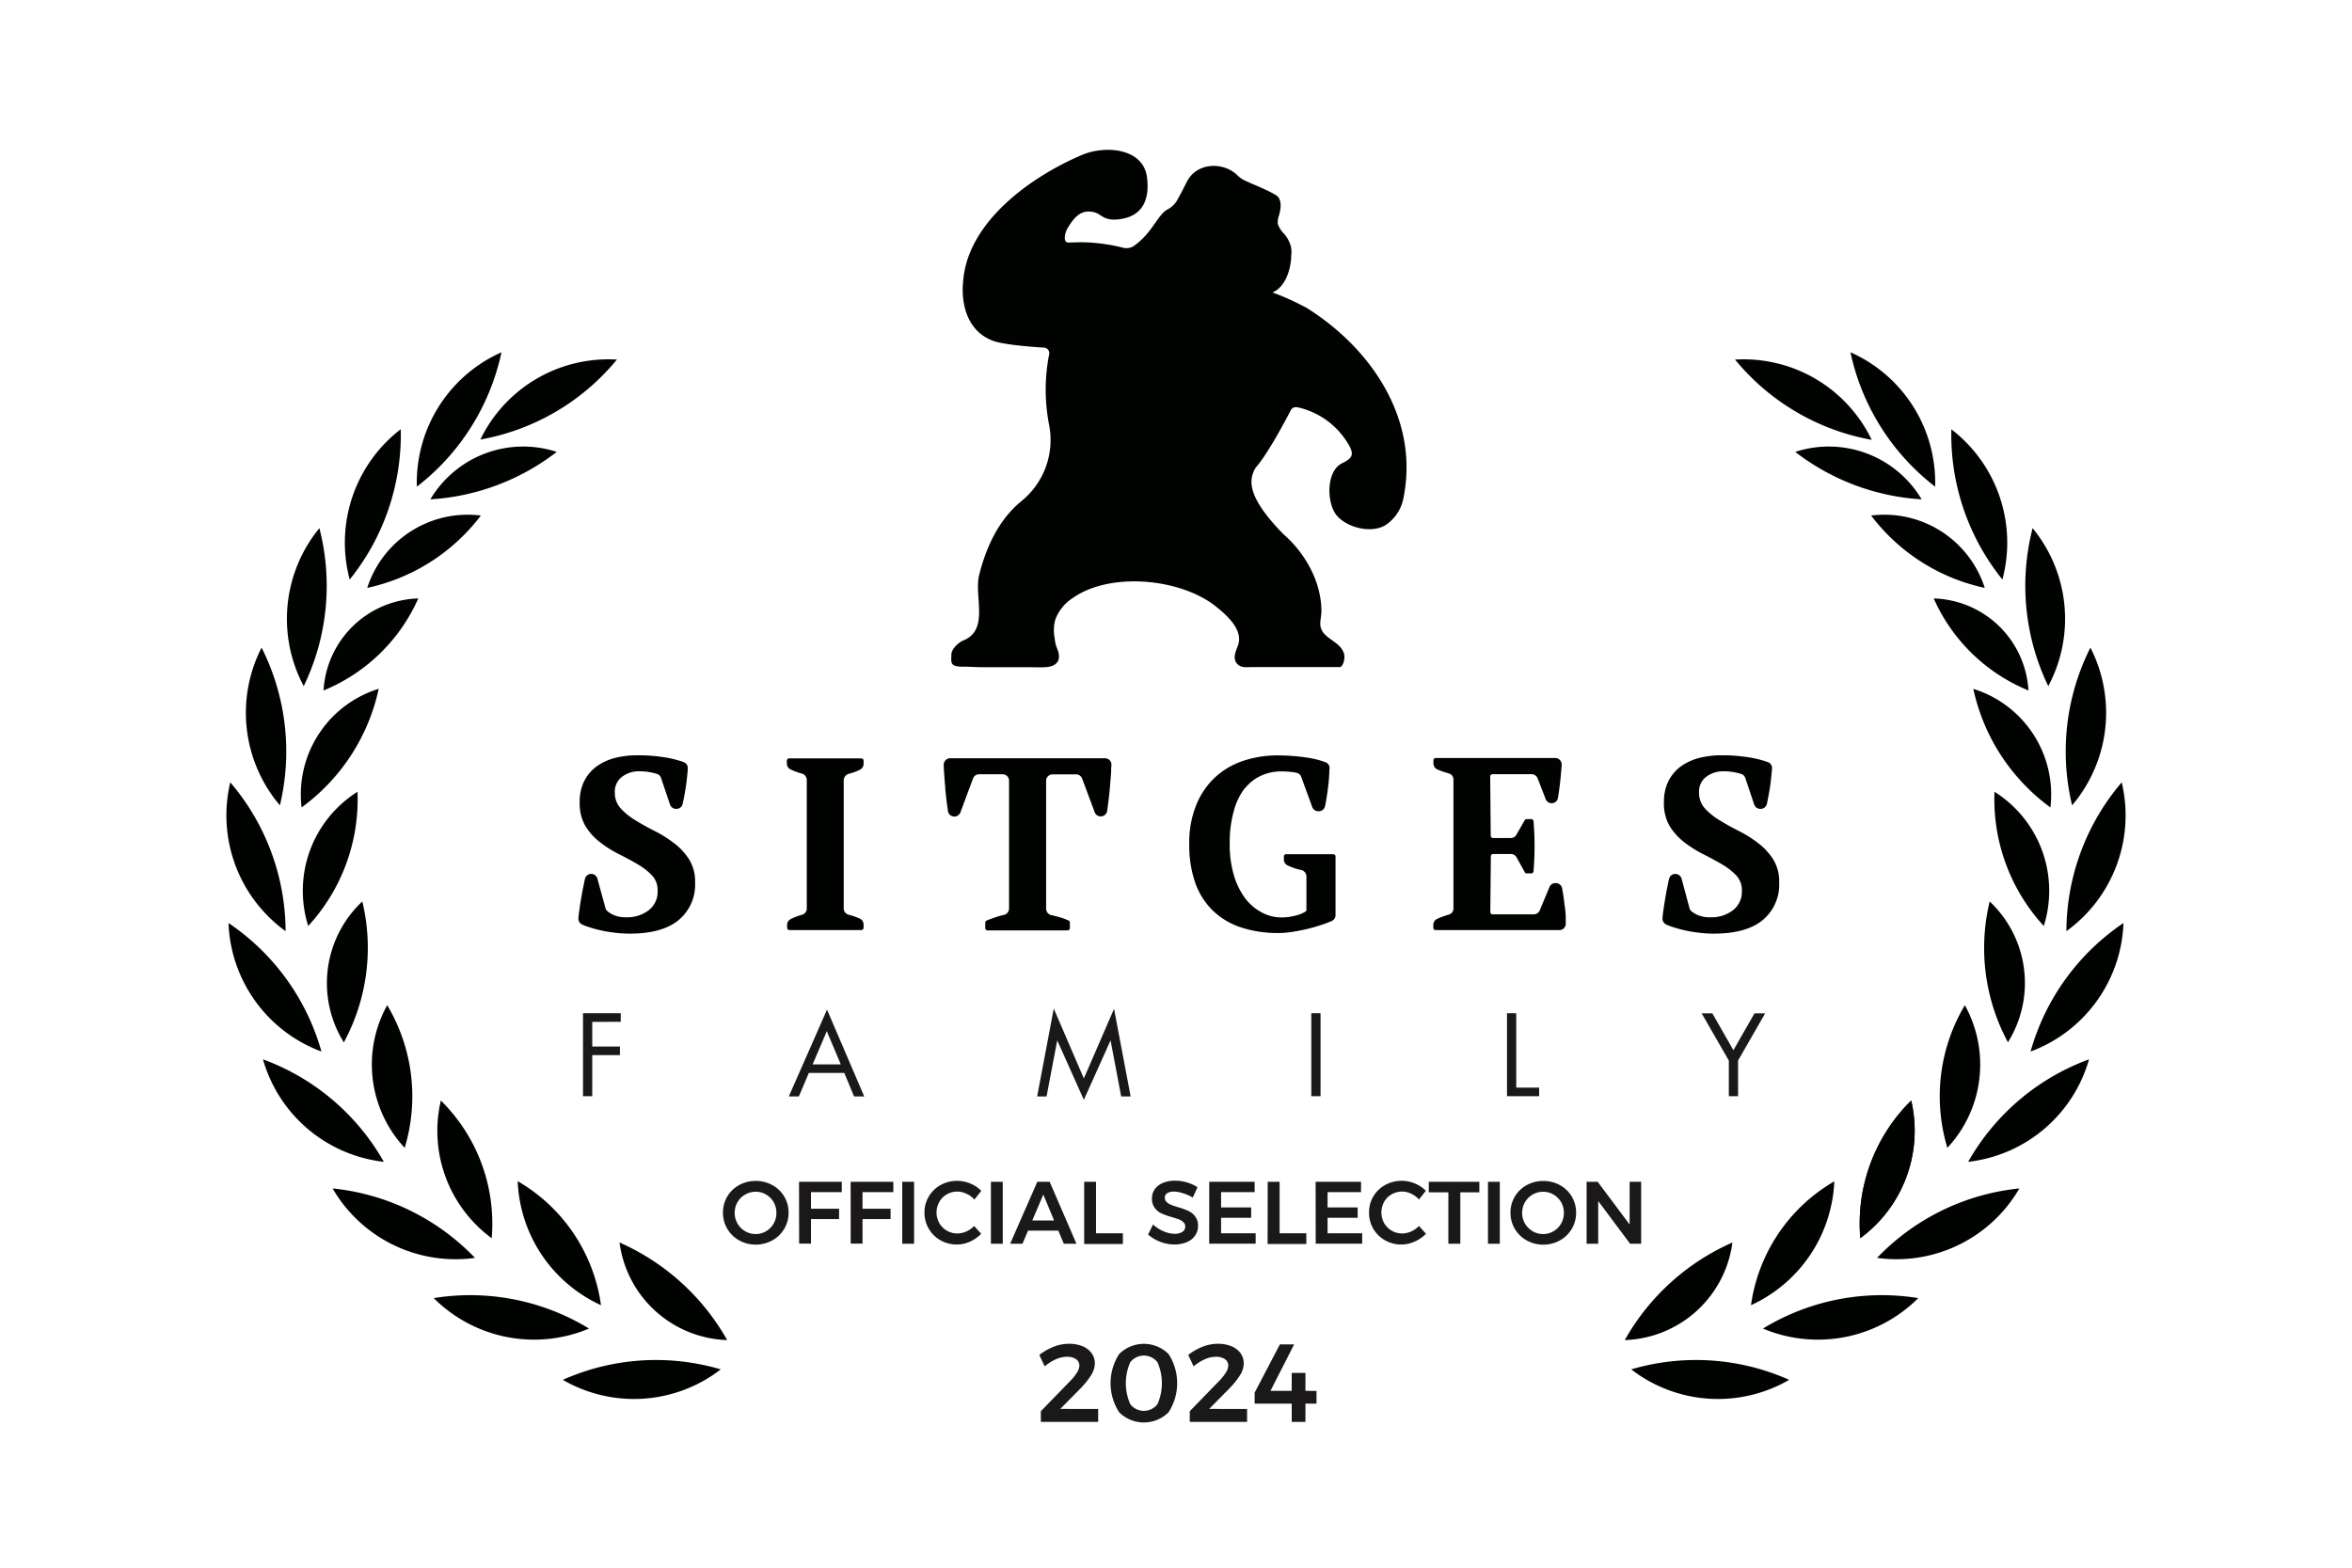 <svg viewBox="0 0 425.2 283.46" xmlns="http://www.w3.org/2000/svg" data-name="Capa 1" id="Capa_1"><defs><style>.cls-1{fill:#000300;}.cls-2{fill:#1b1819;}</style></defs><title>LLORERS_2024_OFFICIAL_SELECTION</title><path d="M235.92,55.52a45.22,45.22,0,0,0-5.87-2.64c2.7-1.16,3.38-5,3.38-6.63a5.15,5.15,0,0,0,0-1.35c0-.17-.07-.33-.11-.49l0,0A5.65,5.65,0,0,0,232,42.12a4.47,4.47,0,0,1-1-1.65,1.27,1.27,0,0,1,0-.34,3.42,3.42,0,0,1,.16-1c.52-1.6.46-2.89-.14-3.56s-4.9-2.44-4.9-2.43c-.26-.13-.51-.25-.79-.37a5,5,0,0,1-1.65-1.09c-2.35-2.34-7.2-2.48-9.1,1.15-.51,1-1,2-1.57,3a4.43,4.43,0,0,1-1.86,2c-1.81.86-2.74,4.18-6.09,6.59a2.43,2.43,0,0,1-2,.38,32.07,32.07,0,0,0-7.72-1l-2.18.06c-1.08,0-.62-1.82-.18-2.56,1.2-2,2.45-3.56,4.92-2.9,1.3.35,1.65,1.69,4.75,1.2,4.25-.66,5.18-4,4.7-7.58-.69-5.29-7.64-5.77-11.75-4-9.19,3.89-20.87,12.18-21.5,23.12,0,0-1.06,8.08,5.46,10.5,2.06.76,8.21,1.17,9.24,1.22a1,1,0,0,1,.88,1.15,33.17,33.17,0,0,0,0,12.92.09.09,0,0,0,0,0,14.22,14.22,0,0,1-5,13.66c-4,3.25-6.33,8.09-7.65,13.32-1,3.89,1.89,9.94-2.86,11.89-.86.34-2.18,1.54-2.18,2.57,0,1.51-.42,2.28,2.74,2.18h-.08l2.55.09c4.27,0,4.14,0,8.74,0,.75,0,2.3.07,2.8,0l0,0s3.06.14,2.67-2.34c-.17-1.11-.55-1.08-.76-3a7.17,7.17,0,0,1,.14-3.29,7.92,7.92,0,0,1,3.12-3.86c6.77-4.79,19.43-3.59,25.84,1.46,2.3,1.81,5,4.4,4.07,7.05-.35,1-1,2.19-.3,3.2s1.93.76,2.89.76c5.58,0,10.27,0,15.85,0,.37,0,1-1.26.72-2.41-.48-1.68-2.31-2.33-3.41-3.44a2.77,2.77,0,0,1-.89-1.88c0-.85.22-1.69.21-2.54-.08-5.39-3.08-10.48-6.89-13.78l-.13-.13c-6.53-6.74-6.06-9.64-5-11.66a.56.56,0,0,0,.05-.08l.09-.15c2.15-2.41,5.36-8.48,6.35-10.38a1,1,0,0,1,1.05-.54,5,5,0,0,1,.77.16,14.22,14.22,0,0,1,8.58,6.52c1.06,1.8.82,2.51-1.09,3.43-3,1.42-2.85,7.29-1,9.48s6.16,3.27,8.73,1.78a7.51,7.51,0,0,0,3.37-5.23,27.52,27.52,0,0,0-.38-12.18c-2.37-9.19-9.2-17-17.43-22.08" class="cls-1"></path><path d="M121.86,152.47a20.62,20.62,0,0,0-3.49-2.2c-1.25-.64-2.42-1.28-3.48-1.94a11.74,11.74,0,0,1-2.67-2.15,4.13,4.13,0,0,1-1.07-2.87,3.35,3.35,0,0,1,1.3-2.85,5.05,5.05,0,0,1,3.15-1,10.65,10.65,0,0,1,3.2.49,1.1,1.1,0,0,1,.71.73l1.61,4.78a1.17,1.17,0,0,0,1.11.8h.06a1.15,1.15,0,0,0,1.13-.91c0-.23.11-.49.16-.76.13-.67.26-1.38.38-2.13s.21-1.52.28-2.29c.05-.43.08-.82.1-1.19a1.14,1.14,0,0,0-.73-1.17,18.16,18.16,0,0,0-3.4-.86,30.39,30.39,0,0,0-5-.38,16.32,16.32,0,0,0-4.12.5,9.88,9.88,0,0,0-3.3,1.56,7.47,7.47,0,0,0-2.2,2.65,8.39,8.39,0,0,0-.79,3.78,8.14,8.14,0,0,0,1,4.25,10.88,10.88,0,0,0,2.63,2.95,20.88,20.88,0,0,0,3.41,2.16c1.22.61,2.35,1.22,3.41,1.84a11.67,11.67,0,0,1,2.64,2.05,3.89,3.89,0,0,1,1,2.75,4.22,4.22,0,0,1-1.62,3.53,6.31,6.31,0,0,1-4,1.27,5.4,5.4,0,0,1-2.35-.42,4.89,4.89,0,0,1-1.12-.69,1.07,1.07,0,0,1-.34-.54L108,158.88a1.16,1.16,0,0,0-1.12-.86h0a1.16,1.16,0,0,0-1.13.9c-.07.3-.14.63-.21,1-.15.71-.29,1.46-.43,2.25s-.26,1.57-.37,2.36c-.08.5-.14,1-.17,1.46a1.17,1.17,0,0,0,.65,1.17,7.39,7.39,0,0,0,.78.32,23.62,23.62,0,0,0,2.28.67,22.3,22.3,0,0,0,2.72.48,21.46,21.46,0,0,0,2.86.19q5.81,0,8.8-2.43a8.33,8.33,0,0,0,3-6.87,7.48,7.48,0,0,0-1.07-4.11,11.52,11.52,0,0,0-2.67-2.91" class="cls-1"></path><path d="M155.66,137.13h-13a.41.41,0,0,0-.41.41v.58a1.16,1.16,0,0,0,.67,1c.33.16.68.31,1.06.45s.66.22,1,.31a1.22,1.22,0,0,1,.87,1.13v23.28a1.17,1.17,0,0,1-.91,1.13,11,11,0,0,0-2,.77,1.15,1.15,0,0,0-.64,1v.57a.41.41,0,0,0,.41.41h13a.41.41,0,0,0,.41-.41v-.59a1.2,1.2,0,0,0-.67-1.06,11.56,11.56,0,0,0-1.08-.43l-.93-.28a1.18,1.18,0,0,1-.91-1.14V141.07a1.23,1.23,0,0,1,.89-1.14c.31-.08.63-.18.95-.29a7.46,7.46,0,0,0,1.08-.46,1.16,1.16,0,0,0,.67-1.05v-.59a.41.41,0,0,0-.41-.41" class="cls-1"></path><path d="M170.88,142.51c.09,1,.2,1.92.31,2.85.07.46.13.9.18,1.29a1.17,1.17,0,0,0,1.16,1h0a1.17,1.17,0,0,0,1.1-.76l2.26-6.08A1.17,1.17,0,0,1,177,140h4.25a1.17,1.17,0,0,1,1.17,1.16v23.13a1.17,1.17,0,0,1-.9,1.13c-.46.11-.93.23-1.39.39-.64.21-1.23.42-1.75.63a.4.4,0,0,0-.26.38v1a.41.41,0,0,0,.41.41H193a.41.41,0,0,0,.41-.41v-1a.39.39,0,0,0-.23-.37,10.86,10.86,0,0,0-1.78-.64c-.45-.13-.9-.24-1.35-.34a1.19,1.19,0,0,1-.93-1.15V141.19a1.16,1.16,0,0,1,1.16-1.17h4.26a1.17,1.17,0,0,1,1.09.76l2.27,6.08a1.16,1.16,0,0,0,1.09.76H199a1.16,1.16,0,0,0,1.15-1c.06-.39.12-.83.18-1.31.12-.9.23-1.84.31-2.82s.17-1.94.23-2.89q0-.69.06-1.29a1.16,1.16,0,0,0-1.16-1.2h-28a1.16,1.16,0,0,0-1.16,1.21q0,.58.06,1.26c.06,1,.14,1.93.22,2.91" class="cls-1"></path><path d="M225.12,142.49a7.69,7.69,0,0,1,3-2.29,8.81,8.81,0,0,1,3.5-.72,16,16,0,0,1,1.95.12,8.16,8.16,0,0,1,.88.14,1.15,1.15,0,0,1,.78.72l2,5.46a1.16,1.16,0,0,0,1.1.77h.08a1.15,1.15,0,0,0,1.13-.92q.14-.6.24-1.26c.14-.8.24-1.6.34-2.4s.15-1.55.19-2.25q0-.51.06-.93a1.16,1.16,0,0,0-.74-1.11,17.24,17.24,0,0,0-3.32-.83,36.65,36.65,0,0,0-5.5-.4,19.29,19.29,0,0,0-5.79.9,14,14,0,0,0-5.08,2.82,13.8,13.8,0,0,0-3.58,5,18,18,0,0,0-1.36,7.4,20.38,20.38,0,0,0,1.11,7,13.11,13.11,0,0,0,3.21,5,13.29,13.29,0,0,0,5.09,3,21.38,21.38,0,0,0,6.81,1,16.44,16.44,0,0,0,2.52-.23c.95-.15,1.89-.34,2.83-.57s1.85-.51,2.7-.8c.55-.19,1-.38,1.48-.57a1.17,1.17,0,0,0,.69-1.07V154.86c0-.43-.54-.41-.54-.41h-8.39a.42.42,0,0,0-.41.41v.56a1.18,1.18,0,0,0,.69,1.07c.38.18.8.34,1.21.49a8.57,8.57,0,0,0,1.23.33,1.21,1.21,0,0,1,.95,1.14v6.05a.43.43,0,0,1-.18.34,4.69,4.69,0,0,1-.47.25,5.83,5.83,0,0,1-1.08.4,10.18,10.18,0,0,1-1.34.29,9.33,9.33,0,0,1-1.36.11,7.55,7.55,0,0,1-3.82-1,9.14,9.14,0,0,1-3-2.7,13.43,13.43,0,0,1-1.93-4.16,19.55,19.55,0,0,1-.69-5.36,21.52,21.52,0,0,1,.76-6.11,11.86,11.86,0,0,1,2-4.09" class="cls-1"></path><path d="M282.86,163.83c-.07-.76-.17-1.49-.28-2.2-.06-.34-.12-.66-.17-1a1.18,1.18,0,0,0-1.15-.95h-.08a1.16,1.16,0,0,0-1.07.73l-1.75,4.2a1.17,1.17,0,0,1-1.07.72h-7.46a.41.41,0,0,1-.41-.41l.1-10.09a.41.41,0,0,1,.42-.41h3.22a1.15,1.15,0,0,1,1,.6l1.5,2.7a.41.41,0,0,0,.36.21h.8a.41.41,0,0,0,.41-.37c.12-1.43.19-3,.19-4.61s-.07-3.12-.19-4.47a.41.41,0,0,0-.41-.37H276a.42.42,0,0,0-.36.2l-1.5,2.63a1.16,1.16,0,0,1-1,.59h-3.22a.42.42,0,0,1-.42-.41l-.1-10.72a.41.41,0,0,1,.41-.41h7.07a1.16,1.16,0,0,1,1.09.74l1.46,3.76a1.16,1.16,0,0,0,1.09.75h0a1.16,1.16,0,0,0,1.14-1c.16-1,.3-2,.41-3.05s.19-1.95.25-2.9a1.17,1.17,0,0,0-1.17-1.23H259.55a.41.41,0,0,0-.41.41v.57a1.18,1.18,0,0,0,.68,1.07c.34.15.69.29,1.07.42s.69.21,1,.31a1.14,1.14,0,0,1,.87,1.12v23.31a1.16,1.16,0,0,1-.87,1.12,10.63,10.63,0,0,0-1.09.35c-.35.13-.68.27-1,.42a1.17,1.17,0,0,0-.68,1.06v.55a.41.41,0,0,0,.41.41h22.37a1.15,1.15,0,0,0,1.16-1.2c0-.3,0-.61,0-.93,0-.77-.1-1.53-.18-2.29" class="cls-1"></path><path d="M317.87,152.47a21.44,21.44,0,0,0-3.49-2.2c-1.26-.64-2.43-1.28-3.49-1.94a11.74,11.74,0,0,1-2.67-2.15,4.17,4.17,0,0,1-1.06-2.87,3.34,3.34,0,0,1,1.29-2.85,5.07,5.07,0,0,1,3.15-1,10.65,10.65,0,0,1,3.2.49,1.14,1.14,0,0,1,.72.73l1.6,4.78a1.18,1.18,0,0,0,1.11.8h.06a1.15,1.15,0,0,0,1.13-.91c.06-.23.11-.49.16-.76.13-.67.26-1.38.38-2.13s.21-1.52.28-2.29c.05-.43.08-.82.11-1.19a1.14,1.14,0,0,0-.73-1.17,18.78,18.78,0,0,0-3.4-.86,30.6,30.6,0,0,0-5-.38,16.32,16.32,0,0,0-4.12.5,9.88,9.88,0,0,0-3.3,1.56,7.47,7.47,0,0,0-2.2,2.65,8.53,8.53,0,0,0-.79,3.78,8.14,8.14,0,0,0,1,4.25,10.76,10.76,0,0,0,2.64,2.95,20.79,20.79,0,0,0,3.4,2.16c1.22.61,2.35,1.22,3.41,1.84a11.67,11.67,0,0,1,2.64,2.05,3.89,3.89,0,0,1,1,2.75,4.22,4.22,0,0,1-1.62,3.53,6.31,6.31,0,0,1-4.05,1.27,5.36,5.36,0,0,1-2.34-.42,5,5,0,0,1-1.13-.69,1,1,0,0,1-.33-.54L304,158.88a1.18,1.18,0,0,0-1.13-.86h0a1.16,1.16,0,0,0-1.13.9c-.08.3-.15.63-.22,1-.15.71-.29,1.46-.43,2.25s-.25,1.57-.37,2.36c-.07.5-.14,1-.17,1.46a1.17,1.17,0,0,0,.66,1.17,6,6,0,0,0,.78.32,22,22,0,0,0,2.28.67,21.63,21.63,0,0,0,2.72.48,21.21,21.21,0,0,0,2.85.19q5.82,0,8.8-2.43a8.33,8.33,0,0,0,3-6.87,7.4,7.4,0,0,0-1.07-4.11,11.3,11.3,0,0,0-2.66-2.91" class="cls-1"></path><path d="M101.75,249.5a41.32,41.32,0,0,1,28.55-1.89,25.65,25.65,0,0,1-28.55,1.89" class="cls-1"></path><path d="M112,224.67a41.56,41.56,0,0,1,19.46,17.64A20.29,20.29,0,0,1,112,224.67" class="cls-1"></path><path d="M106.49,240.23a25.66,25.66,0,0,1-28.08-5.51,41.26,41.26,0,0,1,28.08,5.51" class="cls-1"></path><path d="M93.59,213.58A30.77,30.77,0,0,1,108.65,236a25.79,25.79,0,0,1-15.06-22.39" class="cls-1"></path><path d="M79.7,199a31.25,31.25,0,0,1,9.19,24.89A24.07,24.07,0,0,1,79.7,199" class="cls-1"></path><path d="M85.87,227.45a25.68,25.68,0,0,1-25.74-12.56,41.44,41.44,0,0,1,25.74,12.56" class="cls-1"></path><path d="M47.54,191.55a41.48,41.48,0,0,1,21.85,18.53,25.73,25.73,0,0,1-21.85-18.53" class="cls-1"></path><path d="M70,181.76a32.17,32.17,0,0,1,3.16,25.79A22.09,22.09,0,0,1,70,181.76" class="cls-1"></path><path d="M65.5,163a35.88,35.88,0,0,1-3.34,25.48A20.25,20.25,0,0,1,65.5,163" class="cls-1"></path><path d="M41.31,166.9a41.56,41.56,0,0,1,16.8,23.24,25.81,25.81,0,0,1-16.8-23.24" class="cls-1"></path><path d="M41.63,141.46a41.65,41.65,0,0,1,10,26.91,25.83,25.83,0,0,1-10-26.91" class="cls-1"></path><path d="M64.63,143.17a33.77,33.77,0,0,1-8.91,24.26,21.15,21.15,0,0,1,8.91-24.26" class="cls-1"></path><path d="M75.62,108.21a32,32,0,0,1-17.13,16.64,17.67,17.67,0,0,1,17.13-16.64" class="cls-1"></path><path d="M66.39,106.3A19.07,19.07,0,0,1,86.93,93.22,35,35,0,0,1,66.39,106.3" class="cls-1"></path><path d="M77.8,90.29a19.53,19.53,0,0,1,22.85-8.58A41.38,41.38,0,0,1,77.8,90.29" class="cls-1"></path><path d="M111.54,65a41.34,41.34,0,0,1-24.7,14.48A25.69,25.69,0,0,1,111.13,65l.41,0" class="cls-1"></path><path d="M90.66,63.7A41.64,41.64,0,0,1,75.36,88,25.78,25.78,0,0,1,90.66,63.7" class="cls-1"></path><path d="M72.45,77.61a41.72,41.72,0,0,1-9.23,27.18,25.85,25.85,0,0,1,9.23-27.18" class="cls-1"></path><path d="M57.74,95.5a41.72,41.72,0,0,1-2.83,28.57A25.86,25.86,0,0,1,57.74,95.5" class="cls-1"></path><path d="M68.46,124.56A35.89,35.89,0,0,1,54.52,146a20,20,0,0,1,13.94-21.45" class="cls-1"></path><path d="M47.29,117.1a41.76,41.76,0,0,1,3.31,28.52,25.86,25.86,0,0,1-3.31-28.52" class="cls-1"></path><path d="M338.36,79.53A41.46,41.46,0,0,1,313.65,65l.42,0a25.68,25.68,0,0,1,24.29,14.51" class="cls-1"></path><path d="M334.54,63.7A25.78,25.78,0,0,1,349.84,88a41.64,41.64,0,0,1-15.3-24.25" class="cls-1"></path><path d="M324.55,81.71a19.53,19.53,0,0,1,22.85,8.58,41.38,41.38,0,0,1-22.85-8.58" class="cls-1"></path><path d="M352.75,77.61A25.85,25.85,0,0,1,362,104.79a41.72,41.72,0,0,1-9.23-27.18" class="cls-1"></path><path d="M338.27,93.22a19.06,19.06,0,0,1,20.54,13.08,34.93,34.93,0,0,1-20.54-13.08" class="cls-1"></path><path d="M349.58,108.21a17.67,17.67,0,0,1,17.13,16.64,32,32,0,0,1-17.13-16.64" class="cls-1"></path><path d="M367.46,95.5a25.86,25.86,0,0,1,2.83,28.57,41.78,41.78,0,0,1-2.83-28.57" class="cls-1"></path><path d="M356.74,124.56A20,20,0,0,1,370.68,146a35.89,35.89,0,0,1-13.94-21.45" class="cls-1"></path><path d="M377.91,117.1a25.86,25.86,0,0,1-3.31,28.52,41.71,41.71,0,0,1,3.31-28.52" class="cls-1"></path><path d="M383.57,141.46a25.83,25.83,0,0,1-10,26.91,41.65,41.65,0,0,1,10-26.91" class="cls-1"></path><path d="M360.57,143.17a21.14,21.14,0,0,1,8.91,24.26,33.82,33.82,0,0,1-8.91-24.26" class="cls-1"></path><path d="M359.7,163A20.25,20.25,0,0,1,363,188.46,35.88,35.88,0,0,1,359.7,163" class="cls-1"></path><path d="M383.89,166.9a25.8,25.8,0,0,1-16.8,23.24,41.56,41.56,0,0,1,16.8-23.24" class="cls-1"></path><path d="M377.66,191.55a25.73,25.73,0,0,1-21.85,18.53,41.48,41.48,0,0,1,21.85-18.53" class="cls-1"></path><path d="M355.21,181.76a22.09,22.09,0,0,1-3.16,25.79,32.17,32.17,0,0,1,3.16-25.79" class="cls-1"></path><path d="M345.51,199a24.09,24.09,0,0,1-9.2,24.89,31.22,31.22,0,0,1,9.2-24.89" class="cls-1"></path><path d="M339.34,227.45a41.37,41.37,0,0,1,25.73-12.56,25.68,25.68,0,0,1-25.73,12.56" class="cls-1"></path><path d="M318.71,240.23a41.26,41.26,0,0,1,28.08-5.51,25.66,25.66,0,0,1-28.08,5.51" class="cls-1"></path><path d="M331.61,213.58A25.81,25.81,0,0,1,316.55,236a30.77,30.77,0,0,1,15.06-22.39" class="cls-1"></path><path d="M313.19,224.67a20.29,20.29,0,0,1-19.46,17.64,41.51,41.51,0,0,1,19.46-17.64" class="cls-1"></path><path d="M323.45,249.5a25.65,25.65,0,0,1-28.55-1.89,41.32,41.32,0,0,1,28.55,1.89" class="cls-1"></path><path d="M336.31,223.87a24.11,24.11,0,0,0,9.2-24.9" class="cls-1"></path><path d="M345.51,199a31.22,31.22,0,0,0-9.2,24.89" class="cls-1"></path><path d="M139.63,214.29a5.63,5.63,0,0,1,2.15,2.07,5.56,5.56,0,0,1,.78,2.91,5.62,5.62,0,0,1-.78,2.92,5.75,5.75,0,0,1-2.15,2.09,6.16,6.16,0,0,1-3,.77,6.09,6.09,0,0,1-3-.77,5.66,5.66,0,0,1-2.93-5,5.6,5.6,0,0,1,2.93-5,6.19,6.19,0,0,1,3-.75A6.25,6.25,0,0,1,139.63,214.29ZM134.72,216a3.66,3.66,0,0,0-1.39,1.37,3.89,3.89,0,0,0,0,3.87,3.86,3.86,0,0,0,1.39,1.39,3.68,3.68,0,0,0,1.9.51,3.63,3.63,0,0,0,1.87-.51,3.8,3.8,0,0,0,1.87-3.33,3.83,3.83,0,0,0-.5-1.93A3.75,3.75,0,0,0,138.5,216a3.63,3.63,0,0,0-1.87-.51A3.74,3.74,0,0,0,134.72,216Z" class="cls-2"></path><path d="M144.45,213.69h7.73l0,1.87h-5.57v3h5.08v1.87h-5.08v4.44h-2.14Z" class="cls-2"></path><path d="M153.78,213.69h7.72v1.87h-5.57v3H161v1.87h-5.07v4.44h-2.14Z" class="cls-2"></path><path d="M163.11,213.69h2.14v11.2h-2.14Z" class="cls-2"></path><path d="M174.71,215.85a3.72,3.72,0,0,0-1.64-.39,3.77,3.77,0,0,0-1.9.5,3.51,3.51,0,0,0-1.36,1.37,3.9,3.9,0,0,0,0,3.82,3.58,3.58,0,0,0,1.36,1.37,3.68,3.68,0,0,0,1.9.51,4.07,4.07,0,0,0,1.61-.35,4.55,4.55,0,0,0,1.43-1l1.27,1.41a6.47,6.47,0,0,1-2,1.41,5.75,5.75,0,0,1-2.37.53,5.89,5.89,0,0,1-3-.77,5.64,5.64,0,0,1-2.11-2.09,5.71,5.71,0,0,1-.77-2.92,5.48,5.48,0,0,1,.79-2.91,5.57,5.57,0,0,1,2.13-2.07,6.2,6.2,0,0,1,5.35-.27,5.67,5.67,0,0,1,2,1.33l-1.25,1.57A4.06,4.06,0,0,0,174.71,215.85Z" class="cls-2"></path><path d="M179.14,213.69h2.14v11.2h-2.14Z" class="cls-2"></path><path d="M192.32,224.89l-1-2.37h-5.47l-1,2.37h-2.23l4.91-11.2h2.23l4.84,11.2Zm-5.7-4.21h3.94L188.61,216Z" class="cls-2"></path><path d="M196,213.69h2.14V223H203v1.94h-7Z" class="cls-2"></path><path d="M213.83,215.75a5.38,5.38,0,0,0-1.59-.29,2.27,2.27,0,0,0-1.22.29.91.91,0,0,0-.44.8,1.06,1.06,0,0,0,.31.78,2.77,2.77,0,0,0,.78.51c.32.13.75.28,1.29.44a13.61,13.61,0,0,1,1.86.67,3.21,3.21,0,0,1,1.24,1,2.68,2.68,0,0,1,.52,1.73,2.93,2.93,0,0,1-.56,1.78,3.32,3.32,0,0,1-1.52,1.16,5.66,5.66,0,0,1-2.21.4,6.85,6.85,0,0,1-2.56-.49,7.09,7.09,0,0,1-2.18-1.3l.9-1.82a6.6,6.6,0,0,0,1.9,1.23,5.07,5.07,0,0,0,2,.45,2.49,2.49,0,0,0,1.41-.35,1.07,1.07,0,0,0,.51-.93,1,1,0,0,0-.31-.79,2.34,2.34,0,0,0-.79-.51,13.8,13.8,0,0,0-1.32-.43,14.06,14.06,0,0,1-1.85-.66,3.11,3.11,0,0,1-1.23-1,2.67,2.67,0,0,1-.52-1.7,2.88,2.88,0,0,1,.52-1.7,3.36,3.36,0,0,1,1.48-1.13,5.54,5.54,0,0,1,2.2-.4,7.57,7.57,0,0,1,2.15.32,7.12,7.12,0,0,1,1.89.86l-.86,1.87A8,8,0,0,0,213.83,215.75Z" class="cls-2"></path><path d="M218.61,213.69h8.21v1.87h-6.07v2.77h5.44v1.87h-5.44V223H227v1.88h-8.4Z" class="cls-2"></path><path d="M229.18,213.69h2.15V223h4.83v1.94h-7Z" class="cls-2"></path><path d="M237.84,213.69h8.21v1.87H240v2.77h5.44v1.87H240V223h6.26v1.88h-8.4Z" class="cls-2"></path><path d="M255.13,215.85a3.78,3.78,0,0,0-3.55.11,3.58,3.58,0,0,0-1.36,1.37,4,4,0,0,0,0,3.82,3.65,3.65,0,0,0,1.36,1.37,3.69,3.69,0,0,0,1.91.51,4.1,4.1,0,0,0,1.61-.35,4.79,4.79,0,0,0,1.43-1l1.26,1.41a6.36,6.36,0,0,1-2.05,1.41,5.7,5.7,0,0,1-2.36.53,5.86,5.86,0,0,1-3-.77,5.64,5.64,0,0,1-2.88-5,5.61,5.61,0,0,1,2.92-5,6.2,6.2,0,0,1,5.35-.27,5.76,5.76,0,0,1,2,1.33l-1.25,1.57A4.16,4.16,0,0,0,255.13,215.85Z" class="cls-2"></path><path d="M258.3,213.69h9.14v1.9H264v9.3h-2.16v-9.3H258.3Z" class="cls-2"></path><path d="M269,213.69h2.14v11.2H269Z" class="cls-2"></path><path d="M282,214.29a5.6,5.6,0,0,1,2.93,5,5.66,5.66,0,0,1-2.93,5,6.16,6.16,0,0,1-3,.77,6.09,6.09,0,0,1-3-.77,5.66,5.66,0,0,1-2.93-5,5.6,5.6,0,0,1,2.93-5,6.19,6.19,0,0,1,3-.75A6.25,6.25,0,0,1,282,214.29ZM277.07,216a3.84,3.84,0,0,0-1.38,5.24,3.94,3.94,0,0,0,1.39,1.39,3.68,3.68,0,0,0,1.9.51,3.63,3.63,0,0,0,1.87-.51,3.8,3.8,0,0,0,1.87-3.33,3.83,3.83,0,0,0-.5-1.93,3.75,3.75,0,0,0-1.37-1.37,3.63,3.63,0,0,0-1.87-.51A3.74,3.74,0,0,0,277.07,216Z" class="cls-2"></path><path d="M294.61,213.69h2.08v11.2h-2l-5.76-7.72v7.72h-2.1v-11.2h2l5.78,7.72Z" class="cls-2"></path><path d="M107.07,184.78v4.45h5v1.55h-5v7.43H105.4v-15h6.82v1.55Z" class="cls-2"></path><path d="M146.23,194l-1.81,4.26H142.6l6.91-15.7,6.73,15.7H154.4L152.63,194Zm3.24-7.54-2.56,6H152Z" class="cls-2"></path><path d="M190.5,182.37,195.94,195l5.46-12.58,3,15.84h-1.71l-1.92-10.14h0l-4.83,10.75-4.81-10.75h0l-1.93,10.14h-1.7Z" class="cls-2"></path><path d="M238.73,198.21h-1.67v-15h1.67Z" class="cls-2"></path><path d="M274.11,196.66h4.14v1.55h-5.81v-15h1.67Z" class="cls-2"></path><path d="M307.63,183.23h1.93l3.81,6.67,3.81-6.67h1.93l-4.9,8.54v6.44h-1.67v-6.44Z" class="cls-2"></path><path d="M198.53,254.77v2.34H188.17v-1.94l5.28-5.44a8.46,8.46,0,0,0,1.22-1.5,2.59,2.59,0,0,0,.46-1.28,1.4,1.4,0,0,0-.6-1.19,2.87,2.87,0,0,0-1.66-.43,4.93,4.93,0,0,0-2,.46,7.6,7.6,0,0,0-2,1.28L187.89,245a10.34,10.34,0,0,1,2.61-1.49,7.63,7.63,0,0,1,2.75-.53,6.4,6.4,0,0,1,2.44.44,3.9,3.9,0,0,1,1.65,1.25,3.13,3.13,0,0,1,.59,1.87,4.22,4.22,0,0,1-.7,2.16,15.32,15.32,0,0,1-2,2.46l-3.56,3.6Z" class="cls-2"></path><path d="M211.25,244.83a9.68,9.68,0,0,1,0,10.54,6.33,6.33,0,0,1-8.92,0,9.68,9.68,0,0,1,0-10.54,6.33,6.33,0,0,1,8.92,0Zm-6.92,1.49a9.35,9.35,0,0,0,0,7.57,3.09,3.09,0,0,0,4.92,0,9.35,9.35,0,0,0,0-7.57,3.11,3.11,0,0,0-4.92,0Z" class="cls-2"></path><path d="M225.45,254.77v2.34H215.09v-1.94l5.28-5.44a8.46,8.46,0,0,0,1.22-1.5,2.59,2.59,0,0,0,.46-1.28,1.4,1.4,0,0,0-.6-1.19,2.87,2.87,0,0,0-1.66-.43,4.93,4.93,0,0,0-2,.46,7.6,7.6,0,0,0-2,1.28L214.81,245a10.34,10.34,0,0,1,2.61-1.49,7.63,7.63,0,0,1,2.75-.53,6.4,6.4,0,0,1,2.44.44,3.9,3.9,0,0,1,1.65,1.25,3.13,3.13,0,0,1,.59,1.87,4.22,4.22,0,0,1-.7,2.16,15.32,15.32,0,0,1-2,2.46l-3.56,3.6Z" class="cls-2"></path><path d="M238,251.51v2.3h-2v3.3h-2.48v-3.3h-6.7v-2l4.56-8.72h2.58l-4.28,8.4h3.84v-3.24H236v3.24Z" class="cls-2"></path></svg>
